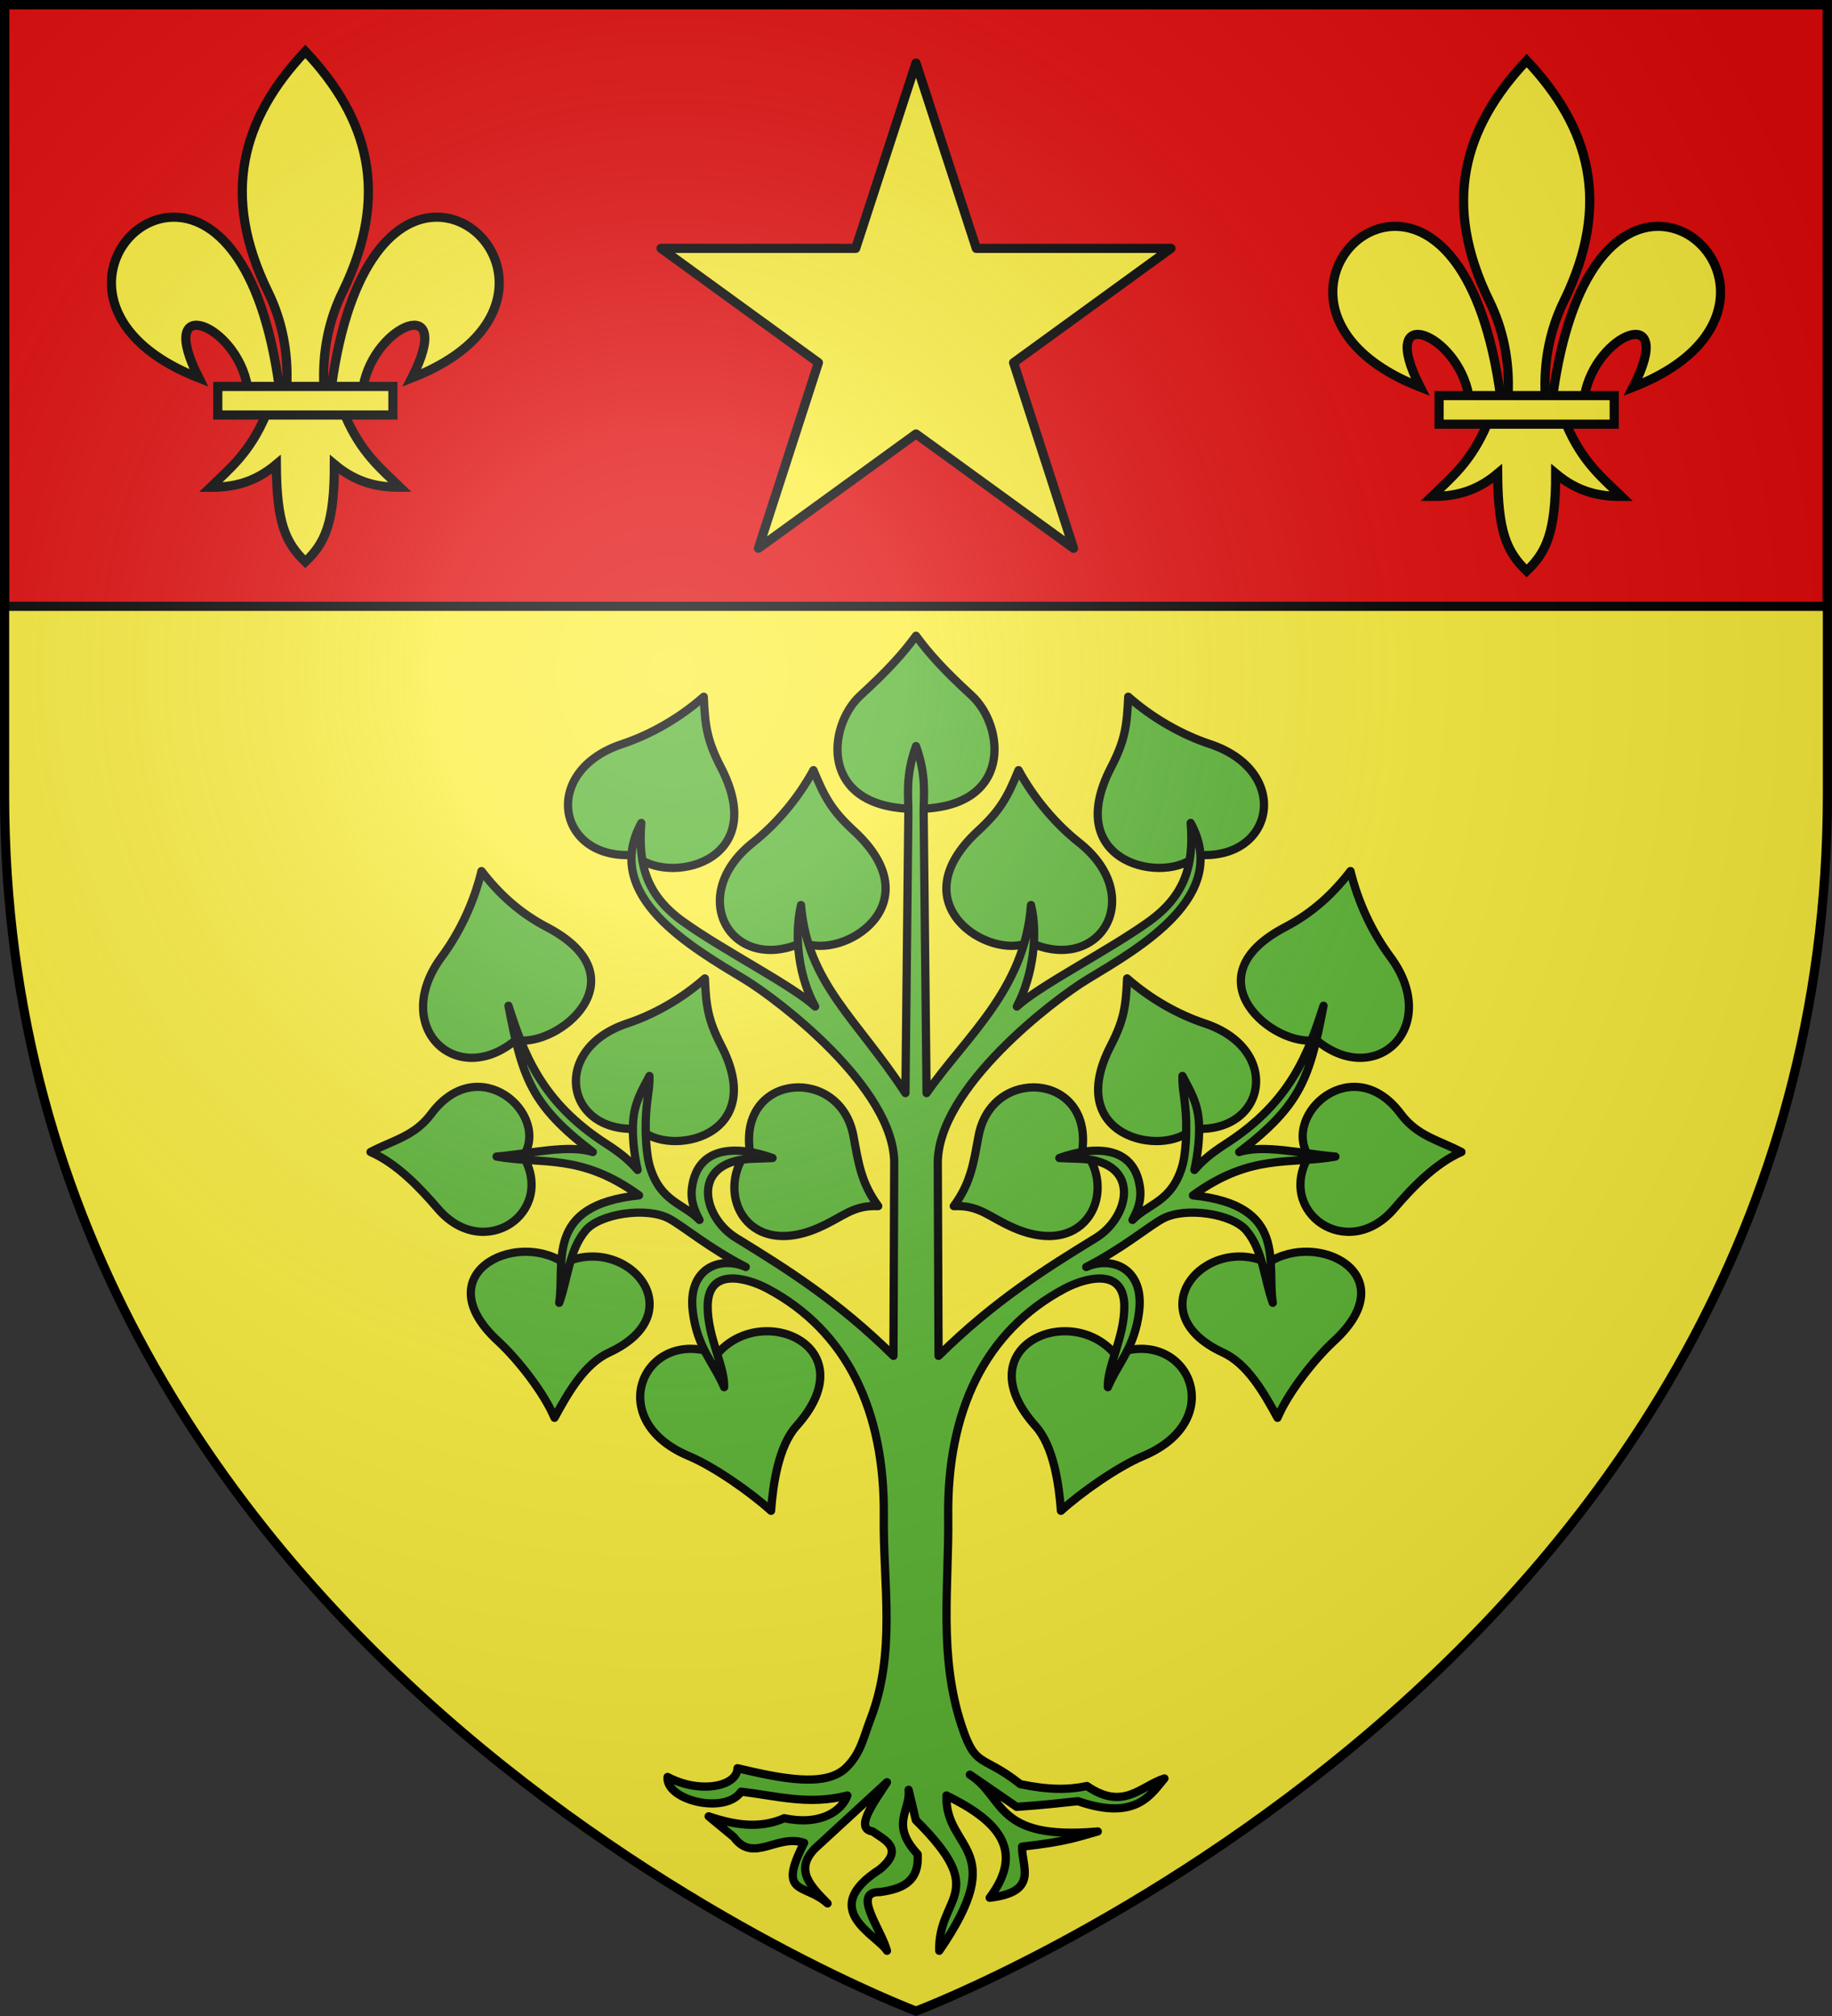 <svg xmlns="http://www.w3.org/2000/svg" xmlns:xlink="http://www.w3.org/1999/xlink" width="600" height="660" viewBox="-300 -300 600 660"><rect x="-300" y="-300" width="600" height="660" fill="#333333" stroke="none"/><radialGradient id="d" cx="-80" cy="-80" r="405" gradientUnits="userSpaceOnUse"><stop offset="0" stop-color="#fff" stop-opacity=".31"/><stop offset=".19" stop-color="#fff" stop-opacity=".25"/><stop offset=".6" stop-color="#6b6b6b" stop-opacity=".125"/><stop offset="1" stop-opacity=".125"/></radialGradient><path fill="#fcef3c" d="M-298.5-298.5h597v258.543C298.5 246.291 0 358.5 0 358.5S-298.5 246.291-298.5-39.957z"/><use xlink:href="#a" width="100%" height="100%" stroke-width="2.691" transform="scale(-1 1)"/><path fill="#5ab532" stroke="#000" stroke-linejoin="round" stroke-width="2.7" d="M0-91.866c4.494 6.113 9.313 11.395 18.212 19.559C29.112-62.31 31.968-35.183 0-35.183s-29.112-27.126-18.212-37.125C-9.314-80.47-4.494-85.752 0-91.865z"/><path id="a" fill="#5ab532" stroke="#000" stroke-linejoin="round" stroke-width="2.7" d="M-65.183 143.353c14.807-17.513 49.221-2.317 26.007 23.55-5.834 6.502-7.64 18.883-8.298 27.714-6.304-5.77-18.53-14.416-26.864-17.902-28.857-12.068-14.248-42.8 9.155-33.362zM-20.5 71.86c1.616 8.583 2.438 15.296 8.126 23-8.537-.368-11.47 3.61-19.768 7.181C-56.27 112.424-66.36 89.385-54.54 75.94-57.23 51.227-24.8 49.019-20.5 71.86zm-94.758 41.598c20.82-9.614 42.801 16.392 14.699 29.361-7.93 3.66-13.26 12.928-17.839 21.34-3.274-7.893-11.818-18.966-18.466-25.081-23.633-21.741 5.255-36.491 21.606-25.62zm-13.34-34.931c10.663 18.442-12.824 34.833-27.97 17.201-5.69-6.625-13.302-14.76-22.081-18.589 7.577-3.95 14.457-5.204 19.857-12.445 15.703-21.056 39.07.21 30.194 13.833zm38.035-9.06c-24.122 2.021-29.62-25.911-3.98-34.428 8.75-2.907 17.821-8.036 25.398-14.727.4 9.01.983 13.566 5.367 22.032 15.594 30.095-17.387 36.74-26.785 27.124zm-64.746-56.265c5.788-7.788 10.513-17.689 13.007-28.032 5.785 7.529 12.507 13.703 21.4 18.355 31.617 16.536 3.72 39.578-10.189 36.96-19.58 16.308-41.186-4.458-24.218-27.283zm118.232-4.734C-60.21 19.15-75.706-6.5-53.41-24.156c7.608-6.024 14.734-14.363 19.82-23.71 3.639 8.77 5.856 13.066 13.242 19.861C5.91-3.849-24.32 14.596-37.078 8.468zm-54.98-28.636c-25.393 2.126-31.181-27.277-4.19-36.242 9.21-3.059 18.758-8.458 26.735-15.501.42 9.485 1.034 14.28 5.65 23.191 16.412 31.68-18.304 38.673-28.195 28.552z"/><path fill="#5ab532" stroke="#000" stroke-linejoin="round" stroke-width="2.7" d="M10.549 196.642c-.431-34.686 12.074-60.937 38.122-74.768 6.39-3.393 19.546-7.343 19.562 5.862.012 10.11-5.66 19.658-5.393 26.396 3.37-7.998 8.814-12.873 10.252-24.923 1.667-13.968-8.911-18.121-17.337-14.42 12.092-6.15 20.467-13.373 25.174-15.863 7.334-3.879 22.565-1.62 27.242 3.888 5.49 6.461 5.813 15.759 8.685 23.7C114.814 113.62 122 94.532 90.71 91.339c19.104-13.862 31.667-10.025 46.648-12.696-10.85-.899-23.577-4.079-31.506-1.474 20.154-15.342 23.08-24.196 27.619-47.902-4.976 15.525-10.706 31.516-32.008 45.207-5.299 3.405-7.803 5.708-10.282 8.557 1.181-5.443 1.761-10.807 1.473-15.643-.383-6.413-2.996-10.544-5.392-15.142-.154 4.408 1.031 7.668 1.222 14.891.07 2.632.091 10.338-1.442 15.174-3.584 11.303-10.951 11.692-16.145 17.085 1.437-2.717 3.11-6.12 2.446-10.752-2.044-14.237-15.81-13.316-26.397-9.53 4.83.243 8.45.149 11.255.752 15.218 3.27 10.868 19.159.721 25.392-16.304 10.015-33.137 20.487-51.538 38.623l-.252-63.044C7.034 56.153 45.405 27.13 56.006 20.709c17.413-10.546 47.027-27.302 33.952-51.287 1.152 14.03-1.975 23.865-13.7 32.29C63.146 11.13 40.62 22.534 33.027 29.518c5.416-10.336 6.932-23.767 4.64-33.231-2.023 27.736-21.33 43.1-34.203 61.57l-.956-91.384C2.445-39.586 3.553-45.86 0-55.752c-3.554 9.891-2.445 16.166-2.508 22.227l-.956 91.383c-15.978-24.47-32.046-35.822-34.203-61.57-2.488 11.272-.414 24.107 4.64 33.231-7.592-6.984-30.15-18.388-43.262-27.808-11.725-8.423-14.82-18.258-13.669-32.29-13.074 23.987 16.539 40.742 33.952 51.288 10.6 6.42 48.972 35.443 48.874 60.128l-.25 63.044c-18.402-18.136-35.236-28.608-51.54-38.623-10.147-6.233-14.497-22.122.722-25.392 2.804-.603 6.394-.509 11.223-.753-10.588-3.784-24.322-4.706-26.365 9.53-.665 4.633 1.008 8.036 2.445 10.753-5.193-5.393-12.56-5.782-16.144-17.084-1.534-4.836-1.543-12.543-1.475-15.174.191-7.224 1.377-10.484 1.224-14.892-2.396 4.598-4.978 8.728-5.361 15.142-.29 4.836.29 10.2 1.473 15.644-2.48-2.851-4.984-5.153-10.282-8.558-21.302-13.69-27.032-29.682-32.009-45.206 4.54 23.705 7.465 32.559 27.62 47.901-7.93-2.605-20.658.575-31.507 1.474 14.98 2.67 27.544-1.166 46.648 12.696-31.29 3.195-24.104 22.281-26.145 35.175 2.871-7.941 3.194-17.239 8.684-23.7 4.678-5.508 19.909-7.767 27.242-3.887 4.707 2.488 13.082 9.713 25.174 15.862-8.425-3.7-19.034.452-17.367 14.42 1.438 12.049 6.913 16.925 10.283 24.924.266-6.739-5.405-16.287-5.392-26.397.015-13.204 13.171-9.255 19.562-5.862 26.047 13.831 38.552 40.082 38.12 74.767-.274 22.02 4.138 44.23-4.373 66.212-2.22 5.735-3.153 11.322-8.148 16.036-6.794 6.31-20.89 3.419-35.401 0-.043 5.932-12.19 8.538-22.893 2.852-.754 7.628 18.848 12.458 24.073 4.835 11.336 1.256 22.026 4.552 34.811 1.24-1.682 4.74-8.31 10.027-20.65 7.439-8.26 3.615-16.52 2.164-24.781-.62l8.26 6.82c6.387 8.707 14.046-1.143 23.01 1.859-9.01 17.55.243 13.059 7.671 19.838-5.356-5.47-11.03-10.898-4.13-17.978l23.6-21.697c-4.786 7.3-10.576 15.206-4.72 16.118 3.824 2.69 10.661 5.538 2.36 12.398-20.522 13.186-.787 21.491 2.36 26.657-1.977-7.187-11.623-19.41-2.36-19.218 7.149-.962 13.025-3.26 12.391-12.398-9.14-9.883-2.248-14.15-2.95-21.077l2.36 9.918c24.607 24.372 7.248 24.606 7.67 42.775 23.518-34.195 1.824-32.562 2.36-50.835 16.034 7.858 26.219 17.422 14.16 33.477 16.318-1.918 10.403-10.206 10.621-16.737 15.058-1.654 18.616-3.307 24.78-4.96-34.066 3.042-30.304-11.306-41.89-18.599l15.34 10.54c8.913-.621 14.135-1.24 20.06-1.86 19.363 6.743 24.15-2.656 28.322-7.44-7.65 2.39-13.37 10.755-25.371 2.48-6.04 1.3-12.716 1.311-21.83-.62-12.668-9.996-14.548-4.909-19.24-19.171-7.557-22.965-4.093-45.673-4.374-68.283z"/><path fill="#e20909" stroke="#000" stroke-linecap="round" stroke-linejoin="round" stroke-width="3" d="M-298.5-298.5h597v197h-597z"/><path id="c" fill="#fcef3c" stroke="#000" stroke-width="3.001" d="M-228.677-173.488h57.354v9.357h-57.354zM-200-283.174c-20.652 21.915-27.84 46.778-12.19 78.78 4.51 9.223 6.68 19.616 6.101 30.906h12.178c-.58-11.29 1.592-21.684 6.102-30.906 15.65-32.002 8.462-56.865-12.191-78.78zm-43.49 54.276c-20.887.501-35.22 35.532 8.616 52.632-14.454-28.302 12.266-17.741 15.913 2.778h10.39c-5.755-41.757-21.552-55.73-34.918-55.41zm52.06 55.41h10.391c3.647-20.519 30.367-31.08 15.913-2.778 43.836-17.1 29.503-52.13 8.615-52.632-13.366-.32-29.163 13.653-34.918 55.41zm-21.519 9.357c-5.277 12.373-11.778 17.539-18.1 23.647 7.114.033 14.196-1.333 21.546-7.496.125 19.015 2.894 25.515 9.503 31.903 6.534-6.189 9.526-12.867 9.503-31.903 7.35 6.163 14.432 7.529 21.546 7.496-6.321-6.108-12.823-11.276-18.1-23.647z"/><use xlink:href="#c" width="100%" height="100%" transform="translate(400 3)"/><path fill="#fcef3c" stroke="#000" stroke-linecap="round" stroke-linejoin="round" stroke-width="3" d="m0-279.367 19.755 60.68H83.5l-51.536 37.421L51.606-120.5 0-157.93l-51.606 37.43 19.642-60.766-51.536-37.42h63.745z"/><path fill="url(#d)" d="M-298.5-298.5h597v258.543C298.5 246.291 0 358.5 0 358.5S-298.5 246.291-298.5-39.957z"/><path fill="none" stroke="#000" stroke-width="3" d="M-298.5-298.5h597v258.503C298.5 246.206 0 358.398 0 358.398S-298.5 246.205-298.5-39.997z"/></svg>